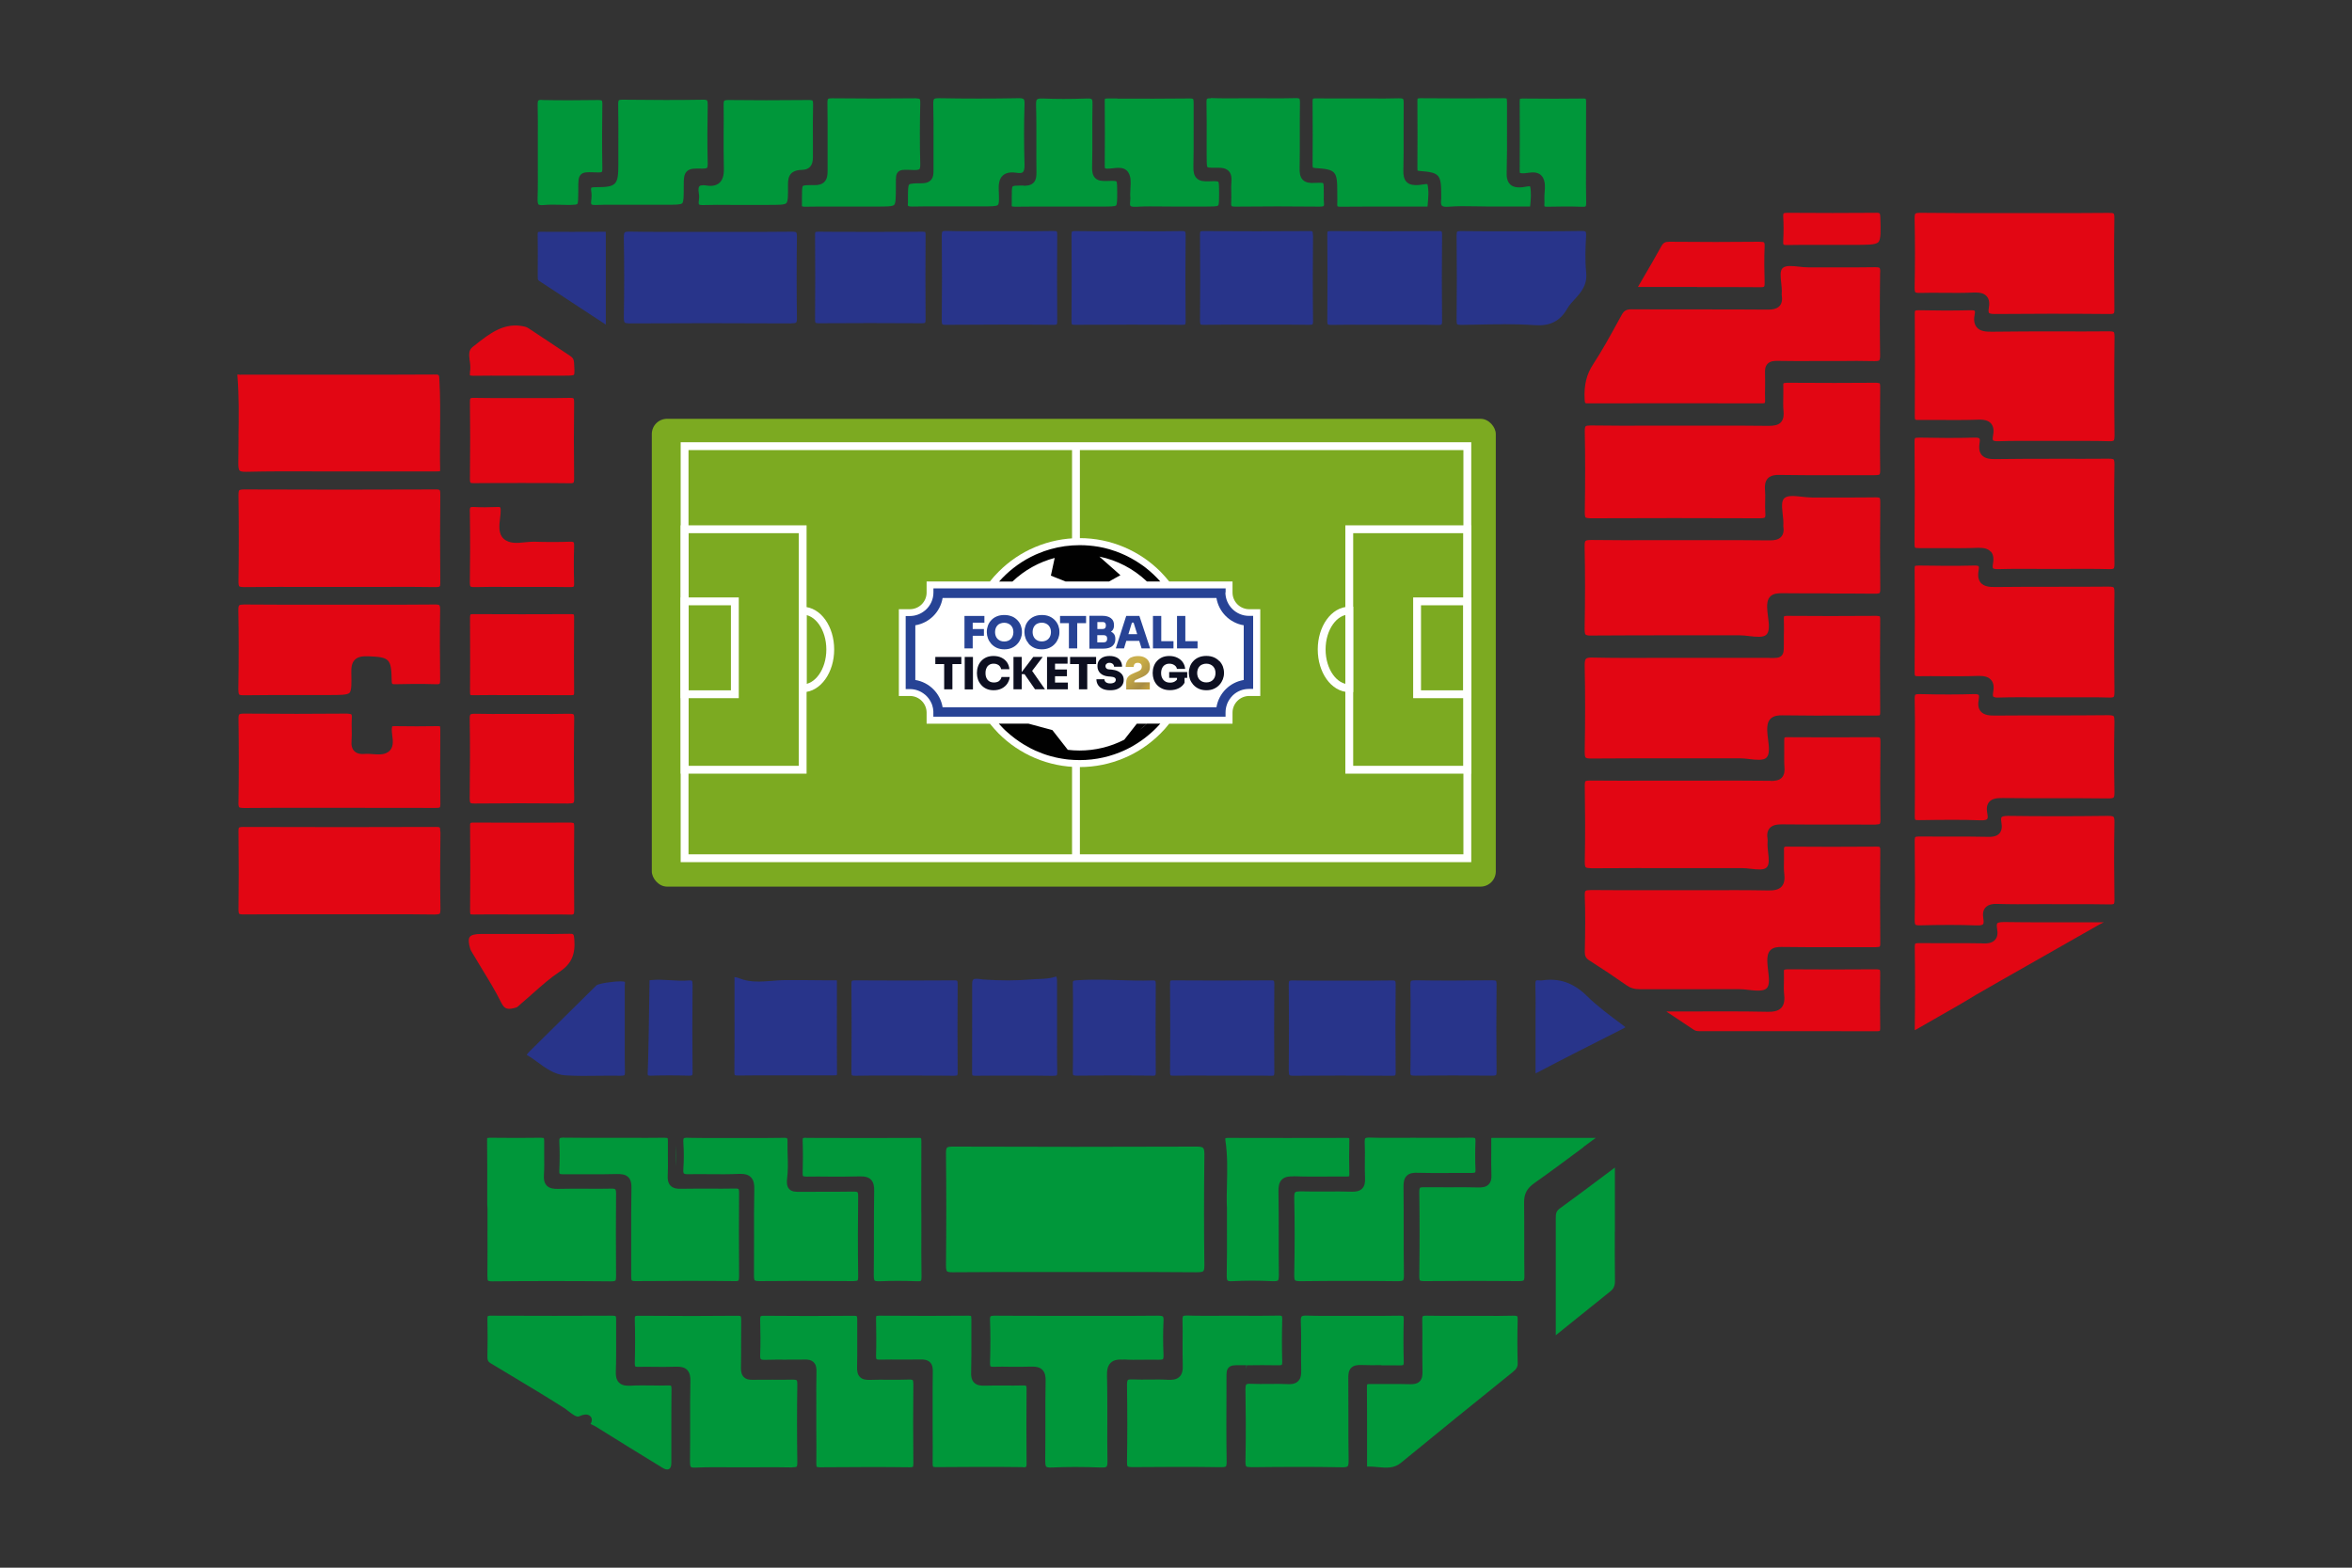 <?xml version="1.0" encoding="UTF-8"?><svg id="Laag_1" xmlns="http://www.w3.org/2000/svg" xmlns:xlink="http://www.w3.org/1999/xlink" viewBox="0 0 300 200"><rect x="0" y="0" width="300" height="200" fill="#333333" stroke="none"/><defs><style>.cls-1,.cls-2{fill:none;}.cls-3{fill:#010101;}.cls-2{stroke:#fff;stroke-miterlimit:10;}.cls-4{fill:#7caa21;}.cls-5{fill:#0d0f20;}.cls-6{clip-path:url(#clippath-1);}.cls-7{clip-path:url(#clippath-3);}.cls-8{clip-path:url(#clippath-2);}.cls-9{fill:#274395;}.cls-10{fill:#e20613;}.cls-11{fill:#fff;}.cls-12{fill:#28348a;}.cls-13{fill:url(#Naamloos_verloop_3);}.cls-14{clip-path:url(#clippath);}.cls-15{fill:#00973a;}</style><clipPath id="clippath"><rect class="cls-1" x="109.73" y="55.29" width="55.93" height="55.93"/></clipPath><clipPath id="clippath-1"><rect class="cls-1" x="109.73" y="55.29" width="55.93" height="55.93"/></clipPath><clipPath id="clippath-2"><path class="cls-1" d="M144.28,83.86c-.23.12-.4.29-.52.5-.12.21-.18.45-.18.73h1.02c0-.16.04-.29.13-.39.09-.1.22-.14.39-.14s.3.05.39.14c.09.09.13.2.13.34,0,.14-.04.26-.11.36-.07.09-.19.18-.35.24l-.63.27c-.22.09-.39.19-.52.29-.13.11-.23.23-.29.37-.06.14-.09.3-.09.48v.91h3.01v-.91h-1.98v-.05c0-.08.02-.14.07-.18.04-.05.11-.09.2-.12l.63-.27c.39-.17.66-.35.84-.56.17-.21.26-.47.26-.79v-.07c0-.25-.06-.47-.18-.67-.12-.2-.29-.35-.52-.47-.23-.12-.51-.17-.84-.17s-.62.06-.85.18"/></clipPath><linearGradient id="Naamloos_verloop_3" x1="431.84" y1="-1166.14" x2="431.94" y2="-1166.14" gradientTransform="translate(108884.19 -40185.56) rotate(90) scale(93.25 -93.25)" gradientUnits="userSpaceOnUse"><stop offset="0" stop-color="#c6ac57"/><stop offset=".2" stop-color="#cbaf46"/><stop offset=".45" stop-color="#a78c44"/><stop offset=".67" stop-color="#e7bc31"/><stop offset="1" stop-color="#ac8728"/></linearGradient><clipPath id="clippath-3"><rect class="cls-1" x="109.73" y="55.29" width="55.93" height="55.93"/></clipPath></defs><rect class="cls-4" x="83.14" y="53.43" width="107.65" height="59.68" rx="1.94" ry="1.94"/><rect class="cls-2" x="87.32" y="56.92" width="99.84" height="52.57"/><rect class="cls-2" x="180.75" y="76.72" width="6.41" height="11.85"/><rect class="cls-2" x="87.32" y="76.72" width="6.41" height="11.85"/><path class="cls-2" d="M105.9,82.86c0,2.73-1.58,4.95-3.52,4.95v-9.9c1.95,0,3.52,2.22,3.52,4.95Z"/><ellipse class="cls-2" cx="137.31" cy="83.27" rx="5.08" ry="4.95"/><rect class="cls-2" x="172.1" y="67.52" width="15.06" height="30.68"/><rect class="cls-2" x="87.32" y="67.52" width="15.06" height="30.68"/><path class="cls-2" d="M172.1,77.9v9.9c-1.95,0-3.52-2.22-3.52-4.95s1.58-4.95,3.52-4.95Z"/><line class="cls-2" x1="137.24" y1="56.92" x2="137.24" y2="109.49"/><g class="cls-14"><g class="cls-6"><path class="cls-11" d="M159.87,77.72h-.53c-1.18,0-2.13-.96-2.13-2.13v-1.41h-8.08c-.35-.43-.72-.85-1.11-1.25-1.34-1.34-2.9-2.39-4.64-3.13-1.8-.76-3.71-1.15-5.68-1.15s-3.88.39-5.68,1.15c-1.74.73-3.3,1.79-4.64,3.13-.4.4-.77.81-1.11,1.25h-8.08v1.41c0,1.18-.96,2.13-2.13,2.13h-1.41v11.07h1.41c1.18,0,2.13.96,2.13,2.13v1.41h8.08c.35.43.72.85,1.11,1.25,1.34,1.34,2.9,2.39,4.64,3.13,1.8.76,3.71,1.15,5.68,1.15s3.88-.39,5.68-1.15c1.74-.73,3.3-1.79,4.64-3.13.4-.4.77-.81,1.11-1.25h8.08v-1.41c0-1.18.96-2.13,2.13-2.13h1.41v-11.07h-.87Z"/><path class="cls-3" d="M145.44,93.06l.84-.73h-1.28c-.47.6-1.1,1.41-1.6,2.04-1.75.9-3.69,1.38-5.72,1.38-.5,0-.99-.03-1.48-.09l-1.97-2.52-3.05-.82h-3.78s.07.08.11.12c.08.09.16.18.25.27.08.08.15.16.23.24.16.16.31.31.48.45s.33.29.5.43c.34.28.69.54,1.06.79.18.12.37.24.56.36.28.17.57.33.87.49.2.1.4.2.6.29.61.27,1.24.51,1.89.69.22.06.44.12.66.17.11.03.22.05.33.07.33.07.67.12,1.02.17.11.01.23.03.34.04.23.02.46.04.7.05.23.01.47.02.71.02,2.07,0,4.03-.46,5.79-1.28.1-.05.21-.1.31-.15.39-.19.76-.4,1.12-.63.11-.07.23-.14.34-.22.13-.08.26-.17.38-.26.27-.19.53-.39.78-.6.17-.14.34-.28.5-.43.08-.08.17-.15.25-.23.25-.23.48-.48.71-.73.04-.04.07-.08.11-.12h-1.7c-.27.26-.55.5-.84.73"/><path class="cls-3" d="M134.53,71.17l-.49,2.27,1.86.74h5.57l1.44-.8-2.68-2.37c2.26.46,4.35,1.55,6.06,3.17h1.7c-.55-.63-1.16-1.2-1.82-1.72-.17-.14-.35-.27-.53-.39-.58-.41-1.2-.78-1.84-1.1-.1-.05-.21-.1-.31-.15-.19-.09-.38-.17-.57-.25-.44-.18-.9-.34-1.36-.48-.06-.02-.12-.04-.18-.05-.38-.11-.78-.2-1.17-.27-.04,0-.08-.01-.12-.02-.77-.13-1.56-.2-2.37-.2-1.3,0-2.56.18-3.75.52-.54.15-1.07.34-1.58.56-.1.04-.2.09-.31.13-.2.09-.4.19-.6.29-.79.4-1.53.88-2.22,1.42-.66.52-1.27,1.09-1.82,1.72h1.7c1.55-1.47,3.4-2.49,5.42-3.02"/><path class="cls-9" d="M156.33,75.59v-.53h-37.27v.53c0,.88-.38,1.67-.99,2.22-.04.03-.07.06-.11.09-.52.43-1.19.69-1.91.69h-.53v9.32h0s.53,0,.53,0c.73,0,1.39.26,1.91.69.04.03.07.06.11.09.25.23.46.49.62.79.05.09.09.17.13.26.03.08.06.16.09.24.08.25.13.51.14.77,0,.05,0,.1,0,.15v.53h37.27v-.53c0-.36.06-.71.18-1.03.02-.05.03-.09.05-.14.15-.36.37-.68.64-.96.03-.03.07-.07.1-.1.53-.49,1.24-.78,2.02-.78h.53v-9.32h-.53c-1.66,0-3.01-1.35-3.01-3.01M155.16,90.23h-34.93c-.29-1.78-1.7-3.19-3.48-3.48v-6.98c1.78-.29,3.19-1.7,3.48-3.48h34.93c.29,1.78,1.7,3.19,3.48,3.48v6.98c-1.78.29-3.19,1.7-3.48,3.48"/><polygon class="cls-9" points="124.07 82.72 124.07 81.11 125.5 81.11 125.5 80.25 124.07 80.25 124.07 79.44 125.56 79.44 125.56 78.58 124.07 78.58 123.96 78.58 123.02 78.58 123.02 82.72 124.07 82.72"/><path class="cls-9" d="M129.06,78.64c-.28-.12-.6-.18-.96-.18s-.69.06-.97.18c-.28.12-.51.28-.7.49-.19.2-.33.43-.42.68-.09.25-.14.51-.14.77v.12c0,.23.05.48.14.73.09.25.23.48.41.69.19.21.42.39.7.52.28.13.61.2.99.2s.7-.07.98-.2c.28-.13.51-.3.7-.52.19-.21.32-.44.42-.69.09-.25.14-.49.14-.73v-.12c0-.26-.05-.52-.14-.77-.1-.25-.24-.48-.43-.68-.19-.2-.42-.37-.7-.49M129.18,81.12c-.05.15-.13.27-.23.38-.1.11-.22.19-.37.25-.14.06-.31.09-.49.09s-.34-.03-.49-.09c-.14-.06-.27-.15-.37-.25-.1-.11-.18-.24-.23-.38-.05-.15-.08-.3-.08-.47,0-.18.03-.35.08-.49.05-.15.13-.27.23-.38.1-.11.22-.19.37-.24.14-.06.31-.09.49-.09s.34.03.48.09c.14.06.27.14.37.24.1.11.18.23.24.38.05.15.08.31.08.49,0,.17-.03.33-.08.47"/><path class="cls-9" d="M131.2,82.12c.19.21.42.39.7.52.28.13.61.2.99.2s.7-.07.98-.2c.28-.13.51-.3.7-.52.19-.21.32-.44.42-.69.09-.25.14-.49.14-.73v-.12c0-.26-.05-.52-.14-.77-.1-.25-.24-.48-.43-.68-.19-.2-.42-.37-.7-.49-.28-.12-.6-.18-.96-.18s-.69.06-.97.18c-.28.12-.51.28-.7.49-.19.2-.33.43-.42.68-.09.25-.14.51-.14.77v.12c0,.23.05.48.14.73.09.25.23.48.41.69M131.79,80.15c.05-.15.13-.27.23-.38.1-.11.22-.19.37-.24.14-.06.31-.09.49-.09s.34.03.48.09c.14.06.27.14.37.24.1.11.18.23.24.38.05.15.08.31.08.49,0,.17-.03.33-.08.47-.05.15-.13.27-.23.38-.1.11-.22.19-.37.25-.14.06-.31.09-.49.09s-.34-.03-.49-.09c-.14-.06-.27-.15-.37-.25-.1-.11-.18-.24-.23-.38-.05-.15-.08-.3-.08-.47,0-.18.03-.35.08-.49"/><polygon class="cls-9" points="136.34 82.72 137.4 82.72 137.4 79.5 138.53 79.5 138.53 78.58 135.21 78.58 135.21 79.5 136.34 79.5 136.34 82.72"/><path class="cls-9" d="M138.95,82.75h1.78c.33,0,.61-.05.83-.14.23-.09.4-.23.52-.41.12-.18.18-.39.18-.64v-.08c0-.26-.07-.48-.2-.63-.09-.11-.21-.2-.35-.26.06-.05.12-.1.18-.16.13-.16.2-.37.2-.63v-.08c0-.37-.13-.66-.4-.86-.26-.2-.64-.3-1.12-.3h-1.62v4.2ZM141.11,81.83c-.08.08-.19.12-.35.12h-.8v-.92h.8c.15,0,.27.04.35.12.08.08.11.19.11.34s-.04.27-.11.35M140.62,79.35c.15,0,.27.04.34.12.07.08.1.19.1.33s-.04.25-.1.33c-.07.08-.18.12-.34.12h-.65v-.89h.65Z"/><path class="cls-9" d="M143.65,78.58l-1.33,4.14h1.05l.29-.96h1.65l.3.96h1.09l-1.37-4.14h-1.69ZM143.93,80.9l.45-1.47h.21l.46,1.47h-1.12Z"/><polygon class="cls-9" points="148.12 82.72 149.68 82.72 149.68 81.8 148.12 81.8 148.12 78.58 147.06 78.58 147.06 82.72 148 82.72 148.12 82.72"/><polygon class="cls-9" points="152.75 81.8 151.19 81.8 151.19 78.58 150.13 78.58 150.13 82.72 151.07 82.72 151.19 82.72 152.75 82.72 152.75 81.8"/><polygon class="cls-5" points="119.3 84.72 120.43 84.72 120.43 87.94 121.48 87.94 121.48 84.72 122.62 84.72 122.62 83.81 119.3 83.81 119.3 84.72"/><rect class="cls-5" x="123.05" y="83.81" width="1.05" height="4.14"/><path class="cls-5" d="M127.44,86.88c-.18.13-.41.19-.67.19-.17,0-.32-.03-.45-.08-.13-.05-.24-.13-.34-.24-.09-.11-.16-.23-.21-.38-.05-.15-.07-.31-.07-.5s.02-.35.07-.5c.05-.15.12-.27.2-.38.09-.1.2-.18.33-.24.13-.06.28-.08.44-.08.17,0,.33.03.46.09.14.06.25.14.33.25.09.11.14.23.17.37h1.05c-.03-.34-.13-.63-.31-.89-.18-.25-.41-.45-.71-.59-.29-.14-.63-.21-1.01-.21-.35,0-.66.06-.93.18-.26.12-.48.28-.66.49-.18.2-.31.43-.39.68-.09.25-.13.51-.13.77v.12c0,.23.04.48.12.72.08.25.21.48.39.69.17.21.39.39.66.52.27.13.59.2.96.2.4,0,.75-.08,1.04-.23.29-.15.53-.36.7-.61.17-.26.28-.54.31-.85h-1.05c-.04.22-.15.39-.33.52"/><polygon class="cls-5" points="133 83.81 131.79 83.81 130.32 85.74 130.32 83.81 129.27 83.81 129.27 87.94 130.32 87.94 130.32 86.01 130.68 86.01 132.02 87.94 133.29 87.94 131.65 85.59 133 83.81"/><polygon class="cls-5" points="134.57 86.27 136.09 86.27 136.09 85.41 134.57 85.41 134.57 84.67 136.17 84.67 136.17 83.81 134.57 83.81 134.46 83.81 133.55 83.81 133.55 87.94 134.46 87.94 134.57 87.94 136.21 87.94 136.21 87.08 134.57 87.08 134.57 86.27"/><polygon class="cls-5" points="138.68 87.94 138.68 84.72 139.81 84.72 139.81 83.81 136.49 83.81 136.49 84.72 137.62 84.72 137.62 87.94 138.68 87.94"/><path class="cls-5" d="M141.23,84.61c.08-.04.17-.05.29-.05.12,0,.22.02.31.07.08.04.15.1.2.18.05.08.07.16.07.25h1.02c0-.27-.06-.51-.19-.72-.12-.21-.3-.37-.54-.48-.24-.11-.52-.17-.86-.17-.31,0-.59.05-.82.15-.23.1-.41.25-.54.44-.13.19-.19.42-.19.7,0,.38.13.69.38.92.25.23.59.36,1.02.4l.27.02c.24.02.41.06.52.13.1.07.15.16.15.28,0,.09-.03.18-.08.24-.05.07-.13.12-.24.16-.1.04-.23.06-.38.06-.17,0-.31-.02-.42-.07-.11-.05-.19-.11-.25-.19-.05-.08-.08-.17-.08-.27h-1.02c0,.27.07.51.2.72.13.21.33.37.59.5.26.12.59.18.97.18.36,0,.67-.05.92-.16.25-.11.45-.26.59-.46.14-.2.21-.43.21-.7s-.07-.49-.2-.68c-.14-.18-.32-.33-.56-.44-.24-.11-.51-.17-.82-.2l-.27-.02c-.18-.01-.3-.06-.37-.14-.07-.08-.11-.17-.11-.27,0-.08.02-.15.06-.22.04-.06.1-.11.18-.15"/></g><g class="cls-8"><rect class="cls-13" x="142.53" y="83.22" width="5.19" height="5.19" transform="translate(-18.17 127.75) rotate(-45)"/></g><g class="cls-7"><path class="cls-5" d="M151.09,87.13v-.65h.34v-.74h-2.3v.74h1v.21c-.07.1-.16.18-.28.25-.17.1-.37.15-.61.15-.19,0-.35-.03-.49-.09-.14-.06-.26-.15-.36-.26-.09-.11-.17-.24-.22-.39-.05-.15-.07-.31-.07-.48s.02-.33.07-.48c.05-.15.11-.27.2-.38.09-.11.2-.19.33-.25.13-.06.28-.09.45-.09s.34.03.47.09c.14.06.25.14.34.24.09.1.14.21.16.34h1.05c-.03-.32-.13-.61-.31-.86-.18-.25-.41-.44-.71-.58-.29-.14-.63-.21-1.01-.21-.35,0-.66.06-.93.18-.26.12-.48.29-.66.49-.18.2-.31.43-.39.68-.09.25-.13.51-.13.76v.12c0,.24.04.48.12.73.08.25.21.48.39.69.18.21.41.38.69.51.28.13.61.2,1,.2.42,0,.79-.08,1.11-.24.32-.16.57-.39.74-.69"/><path class="cls-5" d="M155.53,84.35c-.19-.2-.42-.37-.7-.49-.28-.12-.6-.18-.96-.18s-.69.06-.97.18c-.28.12-.51.28-.7.49-.19.2-.33.43-.42.68-.09.25-.14.51-.14.77v.12c0,.23.05.48.14.73.09.25.23.48.41.69.19.21.42.39.7.52.28.13.61.2.99.2s.7-.07.98-.2c.28-.13.51-.3.7-.52.19-.21.32-.44.42-.69.09-.25.14-.49.14-.73v-.12c0-.26-.05-.52-.14-.77-.1-.25-.24-.48-.43-.68M154.96,86.34c-.05.15-.13.27-.23.38-.1.11-.22.19-.37.25-.14.06-.31.09-.49.09s-.34-.03-.49-.09c-.14-.06-.27-.15-.37-.25-.1-.11-.18-.24-.23-.38-.05-.15-.08-.3-.08-.47,0-.18.03-.35.08-.49.05-.15.13-.27.23-.38.1-.11.22-.19.37-.24.14-.06.31-.09.49-.09s.34.03.48.09c.14.06.27.14.37.24.1.11.18.23.24.38.05.15.08.31.08.49,0,.17-.03.33-.08.47"/></g></g><path class="cls-10" d="M225.74,83.93c-.21,0-.45,0-.72,0-2.49.01-4.97,0-7.46,0h-3.2c-1.05,0-2.11,0-3.16,0-2.64.01-5.36.02-8.05-.04-.45-.02-.75.04-.86.16-.12.12-.17.41-.16.93.07,3.45.07,7.03,0,10.94,0,.49.06.66.12.72.06.06.21.14.72.13,3.82-.03,7.64-.03,11.46-.03,2.47,0,4.95,0,7.42,0h.02c.41,0,.84.05,1.27.1.87.1,1.76.2,2.16-.17.46-.44.34-1.4.22-2.33-.05-.4-.1-.8-.11-1.16-.01-.48.02-1.08.42-1.48.4-.4,1-.45,1.54-.44,2.71.04,5.46.04,8.12.03,1.2,0,2.4,0,3.6,0h.14c.18,0,.48,0,.53-.05,0,0,.06-.07.06-.37-.04-4.18-.03-8.35,0-11.87,0-.31-.06-.37-.06-.37,0,0-.1-.04-.38-.06-4.1.03-7.85.03-11.47,0-.25,0-.34.05-.34.05,0,0-.06.06-.04.41.03.75.02,1.5,0,2.24v.21c0,.29,0,.54,0,.75,0,.72,0,1.12-.29,1.42-.31.31-.73.3-1.51.29Z"/><path class="cls-10" d="M233.44,75.72c1.92,0,3.83,0,5.75.02.41,0,.52-.06.55-.09.03-.03.1-.14.09-.55-.04-3.3-.04-6.92,0-11.07,0-.39-.06-.48-.08-.5-.01-.01-.08-.08-.48-.08-1.45.02-2.9.02-4.35.02-1.25,0-2.5,0-3.75,0-.43,0-.9-.05-1.35-.1-.89-.1-1.81-.2-2.23.19-.39.36-.3,1.16-.21,2.01.06.51.12,1.04.08,1.53.1.6.02,1.05-.25,1.36-.37.44-.98.48-1.55.48-2.75-.04-5.49-.03-8.24-.03h-6.17c-2.7.01-5.5.02-8.25-.02-.42,0-.67.03-.76.12-.05.05-.13.21-.12.69.07,3.29.07,6.73,0,10.53,0,.49.06.66.12.72s.24.15.72.13c3.84-.03,7.69-.03,11.54-.03,2.45,0,4.9,0,7.35,0h.02c.41,0,.84.05,1.26.1.87.1,1.76.2,2.16-.17.47-.44.34-1.41.22-2.34-.05-.4-.1-.79-.11-1.15-.01-.41.01-1,.4-1.39.39-.4,1-.42,1.51-.42,2.04.02,4.08.02,6.12.02Z"/><path class="cls-10" d="M225.48,113.6c-2.65-.05-5.35-.04-7.96-.03-1.03,0-2.06,0-3.09,0h-3.09c-2.79,0-5.58.01-8.37-.02-.42,0-.65.03-.73.11-.04.04-.12.17-.1.61.08,2.26.06,4.5,0,7.17,0,.53.14.81.6,1.1,1.62,1.03,3.21,2.09,4.73,3.16.5.35.99.5,1.72.5,2.07-.01,4.15,0,6.21,0s4.22,0,6.33-.01h.03c.42,0,.87.05,1.3.1.9.1,1.82.2,2.26-.19.44-.4.32-1.34.21-2.25-.05-.42-.1-.84-.11-1.24,0-.49.04-1.04.41-1.4.37-.37.93-.4,1.38-.4,2.38.04,4.77.03,7.15.03,1.61,0,3.23,0,4.84,0,.38-.02.52-.04.56-.08,0,0,.08-.09.07-.43-.04-4-.03-8.06,0-11.87,0-.33-.06-.39-.06-.39,0,0-.06-.06-.34-.06h-.02c-4.05.03-7.8.03-11.47,0-.26-.02-.35.06-.35.06,0,0-.06.06-.04.39.01.42,0,.84,0,1.26-.02.63-.03,1.22.04,1.8.05.46.07,1.12-.34,1.58-.42.46-1.09.51-1.75.5Z"/><path class="cls-10" d="M217.37,54.3h-6.15c-2.76.02-5.52.02-8.27-.02-.02,0-.05,0-.07,0-.35,0-.56.04-.63.11-.04.04-.12.17-.11.63.06,3.1.06,6.5,0,10.4,0,.43.07.55.1.59.04.04.18.09.62.11,7.02-.03,14.28-.03,21.58,0,.51-.01.63-.07.67-.11.02-.03.1-.14.06-.53-.04-.51-.03-1.03-.02-1.53.01-.5.02-.97-.02-1.44-.04-.47-.03-1.06.35-1.47.39-.41.99-.47,1.48-.45,2.41.04,4.86.04,7.23.03,1.63,0,3.27,0,4.9,0,.13,0,.54,0,.64-.09.02-.02.09-.12.09-.48-.05-3.57-.03-7.08,0-10.66,0-.38-.05-.47-.07-.49,0,0-.1-.04-.39-.07-3.41.03-7.06.03-11.47,0-.3.03-.39.06-.39.06,0,0-.06.06-.04.35.02.46,0,.92,0,1.38-.01.63-.03,1.23.03,1.83.04.41.05,1-.33,1.42-.38.41-.96.45-1.55.46-2.74-.04-5.53-.03-8.23-.03Z"/><path class="cls-10" d="M239.83,34.74c0-.42-.06-.53-.09-.56-.02-.02-.11-.09-.54-.09-1.56.03-3.12.02-4.68.02-1.27,0-2.55,0-3.82,0-.45,0-.84-.04-1.25-.09-.82-.09-1.67-.19-2.07.18-.36.33-.27,1.07-.19,1.84.05.48.11.98.07,1.45,0,.04,0,.12,0,.14.1.61.02,1.06-.25,1.38-.38.44-1.03.49-1.51.49-5.8-.05-11.59,0-17.39-.04h-.02c-.64,0-.95.18-1.24.71l-.49.89c-.99,1.81-2.02,3.68-3.17,5.44-.83,1.27-1.16,2.63-1.07,4.42.03.54.05.55.49.54,7.37-.02,14.74-.02,22.11,0h0c.32,0,.38-.06.38-.06,0,0,.05-.06.04-.35-.02-.57-.01-1.13,0-1.7,0-.6.01-1.2-.01-1.8-.01-.33,0-.8.33-1.14.33-.34.82-.37,1.19-.37,1.48.03,2.97.02,4.45.02h3.49c1.46-.02,2.98-.03,4.47.01.43.01.59-.05.64-.1.03-.03.11-.16.11-.58-.05-3.35-.05-6.83,0-10.66Z"/><path class="cls-10" d="M225.84,99.61c-2.8-.03-5.59-.03-8.39-.02h-6.2c-2.82.01-5.65.02-8.47-.01-.41,0-.52.06-.55.09-.03.03-.09.14-.09.55.04,2.9.07,6.33,0,9.72-.01.49.07.65.12.7.09.09.35.11.75.13,3.74-.03,7.48-.02,11.21-.02,2.65,0,5.29,0,7.94,0h.02c.38,0,.77.05,1.16.09.8.09,1.62.19,1.99-.17.37-.36.29-1.09.2-1.86-.05-.48-.11-.97-.07-1.45,0-.09.02-.2,0-.27-.11-.62-.03-1.09.25-1.42.38-.45,1.02-.5,1.61-.5,2.12.03,4.25.02,6.37.02,1.83,0,3.66,0,5.5.01.4-.02.54-.06.57-.09.02-.02.09-.12.09-.52-.05-3.29-.03-6.6,0-9.98h0c0-.37-.05-.47-.07-.49,0,0-.08-.07-.37-.07h-.02c-4.11.03-8.11.02-11.47,0h0c-.24,0-.3.05-.3.05,0,0-.04.06-.04.32.01.49,0,.98,0,1.47,0,.66-.02,1.35.03,2.01.03.38.02.93-.34,1.31s-.91.41-1.38.42Z"/><path class="cls-10" d="M239.82,124.12c0-.33-.05-.39-.06-.4,0,0-.05-.03-.35-.06-3.82.03-7.68.03-11.45,0-.27.02-.38.06-.38.06,0,0-.06.07-.04.36.02.4,0,.81,0,1.22-.01.55-.03,1.06.03,1.57.06.54.07,1.22-.35,1.69-.44.48-1.15.53-1.74.52-3.4-.07-6.86-.05-10.21-.04-.91,0-1.82,0-2.73,0l.19.13c1.11.74,2.22,1.47,3.32,2.21.18.12.39.17.74.17h4.11c2.31,0,4.62,0,6.92,0,3.86,0,7.73,0,11.59.01.32,0,.36-.06.36-.06,0,0,.06-.06.05-.39-.03-2.28-.03-4.64,0-7.01Z"/><path class="cls-10" d="M216.47,36.62c2.71,0,5.39,0,8.08.02h.02c.36,0,.44-.07.44-.08.02-.02.08-.11.07-.52-.04-1.36-.07-2.97,0-4.62.02-.38-.06-.47-.07-.49-.04-.04-.18-.08-.61-.09-3.62.04-7.38.04-11.47,0h-.02c-.53,0-.77.14-1.02.6-.76,1.39-1.56,2.75-2.39,4.17l-.58,1h3.39c1.39,0,2.78,0,4.16,0Z"/><path class="cls-10" d="M239.25,27.15c-3.58.03-7.34.03-11.19,0h-.04c-.41,0-.5.06-.52.08,0,0-.07.09-.05.42.06.96.06,1.99,0,3.15-.02.33.05.4.05.4,0,0,.07.08.45.06,1.32-.03,2.63-.02,3.95-.02h4.55c1.74,0,2.79,0,3.13-.34.34-.35.31-1.38.26-3.11-.02-.64-.07-.65-.59-.65Z"/><path class="cls-10" d="M253.97,86.75c.41.47.34,1.12.26,1.56-.08.42,0,.54.02.56.03.03.18.15.72.12,1.64-.05,3.3-.04,4.91-.03,1.34,0,2.68,0,4.02,0,1.68,0,3.41-.02,5.11.03.44.02.56-.06.59-.09.03-.03.1-.15.1-.61-.05-4.52-.05-8.67,0-12.68,0-.47-.06-.62-.11-.66-.04-.04-.16-.11-.67-.11-2.21.02-4.42.02-6.63.02-2.6,0-5.2,0-7.79.03-.72.01-1.44-.05-1.86-.55-.41-.49-.34-1.16-.26-1.63.07-.36,0-.45,0-.46,0-.01-.09-.12-.58-.1-2.31.06-4.64.04-7.03,0-.41,0-.49.04-.5.05,0,0-.06.07-.06.37.04,4.23.04,8.56,0,13.21,0,.36.06.42.06.43,0,0,.06.06.43.06,1.04-.02,2.08-.01,3.12,0,1.45,0,2.95.02,4.42-.04.08,0,.15,0,.23,0,.53,0,1.12.08,1.48.5Z"/><path class="cls-10" d="M254.21,55.6c-.06.34-.04.52.01.57.03.03.16.14.71.12,1.67-.06,3.36-.04,5-.04,1.35,0,2.69,0,4.04,0,.66,0,1.34,0,2.02,0,.99,0,2,0,2.99.04.46.02.59-.06.62-.09.05-.05.11-.21.11-.7-.05-4.02-.05-8.24,0-12.53,0-.45-.07-.57-.1-.6s-.14-.1-.6-.1c-2.18.02-4.35.02-6.53.01-2.76,0-5.62,0-8.42.04-.76.01-1.5-.05-1.93-.57-.42-.5-.35-1.2-.25-1.68.05-.27.02-.38,0-.41,0,0-.1-.1-.51-.08h0c-2.32.06-4.65.04-6.62,0-.37,0-.45.05-.46.06,0,0-.07.07-.06.4.03,4.21.03,8.61,0,13.07,0,.34.06.41.06.41,0,0,.08.08.44.06,1.01-.01,2.02,0,3.03,0,1.48,0,3.01.02,4.5-.04.58-.02,1.29.01,1.7.49.4.47.34,1.11.25,1.56Z"/><path class="cls-10" d="M253.94,70.37c.41.47.34,1.13.26,1.58-.06.32-.03.49.01.54.03.04.17.14.75.12,1.64-.05,3.3-.04,4.91-.03,1.34,0,2.68,0,4.02,0,1.68,0,3.41-.02,5.12.03.44.02.56-.06.59-.09.03-.03.11-.15.1-.61-.06-4.92-.05-8.95,0-12.68,0-.45-.07-.58-.11-.61-.11-.11-.57-.1-.72-.1-2.04.02-4.08.01-6.13.01-2.72,0-5.53,0-8.29.04-.55,0-1.27-.04-1.68-.52-.4-.46-.34-1.11-.27-1.56.07-.4,0-.52-.03-.55-.03-.03-.15-.13-.62-.11-2.37.07-4.77.04-7.03,0-.41,0-.52.04-.55.07,0,0-.08.08-.07.44.04,4.34.04,8.74,0,13.08,0,.36.07.43.07.44.03.03.14.06.56.07.97-.01,1.93,0,2.9,0,1.48,0,3.01.02,4.5-.04.08,0,.16,0,.24,0,.52,0,1.09.08,1.45.5Z"/><path class="cls-10" d="M255.41,101.81c2.16.03,4.32.02,6.48.02,2.33,0,4.67,0,7,.03.53,0,.65-.07.7-.12.08-.08.12-.33.11-.73-.06-2.98-.06-5.98,0-8.92,0-.4-.03-.65-.11-.73-.05-.05-.22-.12-.7-.12-2.5.03-5,.03-7.5.03-2.31,0-4.62,0-6.93.02-.65,0-1.39-.03-1.82-.54-.3-.35-.38-.86-.25-1.55.06-.32.03-.49-.01-.54-.02-.02-.13-.13-.62-.11-2.02.06-4.22.07-6.9,0-.44,0-.54.06-.56.08-.01.02-.09.11-.08.52.04,1.77.04,3.58.03,5.32v2.11s0,2.09,0,2.09c0,1.82,0,3.65-.02,5.47,0,.36.06.43.06.43,0,0,.07.07.42.06h.1c1.38-.02,2.78-.04,4.18-.04,1.19,0,2.38.01,3.56.06.65.03.85-.09.91-.15.09-.1.1-.37.02-.73-.12-.64-.05-1.11.23-1.45.4-.48,1.09-.51,1.69-.51Z"/><path class="cls-10" d="M252.03,37.32c.49,0,1.03.08,1.38.48.4.45.34,1.08.26,1.52-.07.42,0,.56.03.6.04.05.21.14.7.14,4.66-.04,9.46-.05,14.69,0,.4.01.5-.07.52-.09.03-.03.09-.14.08-.57-.05-4.53-.05-8.21,0-11.59,0-.42-.07-.53-.09-.56-.07-.07-.29-.09-.65-.09-2.94.03-5.88.03-8.83.02h-3.17s-3.25,0-3.25,0c-2.87,0-5.83.01-8.74-.03-.46,0-.6.06-.65.11-.05.05-.11.21-.1.68.06,2.88.06,5.83,0,8.77h0c0,.43.07.55.09.57.04.04.17.1.63.09,1.02-.03,2.05-.02,3.07-.01,1.25.01,2.53.02,3.79-.04.07,0,.15,0,.23,0Z"/><path class="cls-10" d="M269.09,115.38c.41.01.51-.06.53-.08.02-.02.09-.12.08-.56-.04-2.94-.07-6.42,0-9.85.01-.47-.07-.63-.12-.68-.13-.13-.6-.12-.76-.12-4.91.06-8.94.05-12.67,0-.61,0-.78.1-.84.16-.05.06-.11.22-.03.68.11.61.03,1.05-.23,1.37-.37.43-.98.48-1.52.46-1.58-.04-3.16-.03-4.74-.03-1.34,0-2.68,0-4.01-.01-.37,0-.47.06-.48.07s-.08.1-.08.49c.05,4.05.05,7.17,0,10.11,0,.44.07.55.1.57.04.04.18.11.63.09,1.17-.03,2.45-.05,3.79-.05,1.1,0,2.24.02,3.38.06.6.03.77-.1.82-.15.08-.1.1-.35.04-.69-.11-.63-.03-1.1.25-1.42.39-.45,1.02-.5,1.6-.48,1.65.05,3.33.04,4.96.03.71,0,1.41-.02,2.12,0,.67,0,1.35,0,2.02,0,1.7,0,3.45-.01,5.17.03Z"/><path class="cls-10" d="M252.89,120.35c-1.46-.03-2.92-.03-4.38-.02-1.24,0-2.47,0-3.71-.01h-.05c-.35,0-.44.05-.45.07,0,0-.08.09-.07.47.05,3.55.05,7,0,10.26,0,.14,0,.24,0,.31.07-.03.16-.08.28-.15.89-.52,1.78-1.02,2.67-1.53,1.6-.91,3.26-1.85,4.85-2.83.57-.34,2.44-1.41,3.1-1.78l4.52-2.57c2.71-1.54,5.42-3.08,8.12-4.62.13-.07.26-.14.4-.2.07-.03.13-.06.19-.09h-2.57c-3.5.01-6.82.02-10.2-.03-.58,0-.78.1-.83.16-.04.04-.11.2-.03.68.12.62.04,1.08-.24,1.41-.38.45-.99.5-1.62.48Z"/><path class="cls-12" d="M100.89,41.25h.02c.35,0,.57-.04.64-.11.03-.03.11-.16.1-.57-.05-3.34-.05-6.84,0-10.39,0-.4-.07-.5-.09-.53-.03-.03-.13-.09-.57-.09-2.54.03-5.08.03-7.62.02h-2.78s-2.82,0-2.82,0c-2.43,0-4.96.02-7.44-.03-.03,0-.05,0-.08,0-.4,0-.53.07-.57.11-.05.05-.12.21-.11.69.06,3.4.06,6.81,0,10.13,0,.44.06.6.11.66.06.06.2.11.68.12,6.15-.04,12.86-.04,20.51,0Z"/><path class="cls-12" d="M191.77,41.36c1.33,0,2.66.03,3.97.12,1.98.14,3.23-.49,4.17-2.11.28-.48.63-.86.97-1.22l.19-.21c1.01-1.09,1.37-2.01,1.25-3.18-.16-1.57-.1-3.16-.01-4.65.02-.42-.05-.53-.07-.55-.04-.04-.17-.11-.64-.09-1.77.04-3.57.03-5.31.03h-2.11s-2.19,0-2.19,0c-1.88,0-3.75.01-5.63-.02-.37,0-.48.06-.49.07-.01.01-.08.1-.08.48.04,3.68.04,7.31,0,10.79,0,.43.06.53.09.55.02.02.11.08.54.08l1.65-.03c1.22-.03,2.47-.05,3.72-.05Z"/><path class="cls-12" d="M104.01,29.61s-.05.07-.05.36c.03,3.73.03,7.35,0,10.78,0,.35.06.42.07.42s.08.07.42.07h.02c4.26-.03,8.66-.03,13.08,0,.37,0,.43-.06.44-.07,0,0,.07-.08.07-.43-.03-3.5-.03-7.13,0-10.78,0-.29-.05-.35-.05-.35,0,0-.07-.05-.39-.05-1.59.02-3.19.02-4.79.02h-1.82s-1.85,0-1.85,0c-1.59,0-3.17,0-4.76-.02-.31,0-.38.04-.38.05Z"/><path class="cls-12" d="M134.31,41.45h.03c.35,0,.43-.07.44-.07.02-.02.08-.11.07-.51-.03-3.69-.03-7.36,0-10.92,0-.35-.06-.42-.06-.42,0,0-.06-.06-.43-.06-1.65.03-3.31.03-4.97.02h-1.91c-.69-.01-1.31,0-1.97,0-1.57.01-3.18.02-4.78-.03-.39,0-.5.06-.52.08-.03.03-.09.14-.09.56.04,3.52.04,7.15,0,10.78,0,.38.06.46.08.48.02.02.11.1.5.08,2.39-.02,4.68-.03,6.9-.03s4.53,0,6.71.03Z"/><path class="cls-12" d="M183.94,29.98c0-.37-.06-.44-.06-.44s-.07-.08-.41-.06c-4.11.03-8.61.03-13.74,0-.28,0-.37.05-.38.05,0,0-.05.06-.05.37.03,3.27.04,7.14,0,11.05,0,.36.07.43.07.43.02.02.13.08.54.07,1.59-.03,3.17-.02,4.75-.02h1.85s1.95,0,1.95,0c.65,0,1.3,0,1.96,0,.99,0,1.98,0,2.97.03.38.02.47-.06.48-.07.01-.01.08-.1.07-.49-.04-3.37-.04-6.94,0-10.91Z"/><path class="cls-12" d="M150.73,41.44c.41,0,.44-.06.44-.06,0,0,.06-.07.06-.41-.04-3.73-.04-7.41,0-10.92,0-.4-.06-.49-.08-.5-.01-.01-.1-.1-.48-.07-1.61.03-3.23.03-4.85.02h-1.9s-1.91,0-1.91,0c-1.61,0-3.22.01-4.83-.02-.36,0-.43.06-.44.06,0,0-.07.08-.07.43.03,3.48.03,7.09,0,11.05,0,.3.05.36.05.36,0,0,.06.06.37.06h.01c2.39-.01,4.67-.02,6.87-.02,2.32,0,4.55,0,6.74.02Z"/><path class="cls-12" d="M167.46,30.01c0-.39-.05-.46-.06-.47,0,0-.09-.08-.39-.06-4.39.03-8.92.03-13.48,0h-.02c-.32,0-.39.06-.39.06,0,0-.07.08-.06.45.04,4.25.03,7.72,0,10.92,0,.37.07.45.07.46.02.02.12.09.51.07,1.58-.03,3.16-.02,4.74-.02h1.88s1.88,0,1.88,0c1.58,0,3.16-.01,4.74.02.44.01.52-.05.53-.07,0,0,.08-.09.07-.45-.05-3.92-.03-7.72,0-10.92Z"/><path class="cls-12" d="M68.62,29.61s-.04.07-.04.31c.02,1.4.02,2.81.01,4.21v1.19c0,.36.05.43.17.51,2.21,1.44,4.41,2.89,6.69,4.39l1.82,1.19v-2.19c0-3.24,0-6.36,0-9.49,0-.1-.01-.15-.02-.16,0,0-.06,0-.22,0h0c-2.7.01-5.4.02-8.1,0-.22,0-.31.04-.31.04Z"/><path class="cls-15" d="M154.42,12.54c-.38-.01-.45.06-.46.07-.01.01-.08.1-.07.51.03,1.61.03,3.22.02,4.83v1.92c0,.66,0,1.34.1,1.44.11.11.81.1,1.33.09.03,0,.06,0,.1,0,.43,0,.94.06,1.29.43.37.39.37.95.34,1.33-.04.43-.03.87-.02,1.33,0,.45.02.91-.01,1.36-.02.35.04.43.05.43.01.02.12.09.54.08,3.52-.04,7.11-.04,10.66,0,.44,0,.54-.07.55-.09.02-.03.06-.14.03-.41-.03-.3-.03-.6-.02-.9,0-.12,0-.25,0-.37,0-.52,0-1.12-.08-1.22-.12-.08-.8-.05-1.18-.03-.41.02-1.01,0-1.4-.38-.41-.4-.43-.99-.42-1.52.03-1.44.02-2.87.02-4.31,0-1.35,0-2.7.02-4.05,0-.39-.06-.47-.07-.49-.01-.01-.1-.08-.49-.07-1.28.04-2.59.03-3.85.02h-1.56c-.52,0-1.04,0-1.56,0-1.26.01-2.56.02-3.85-.03Z"/><path class="cls-15" d="M115.96,23.56c-.15.16-.15.85-.15,1.72v.15c0,.16.01.31,0,.46-.04.31.01.38.02.38,0,0,.1.09.56.08,1.25-.03,2.5-.03,3.75-.02h5.15c1.05,0,1.81,0,1.99-.18.19-.19.15-1.04.11-1.86-.03-.64,0-1.44.53-1.91.52-.46,1.27-.41,1.79-.33.26.04.6.06.76-.09.15-.13.22-.45.21-.93-.08-2.72-.08-5.24,0-7.7.02-.48-.06-.63-.11-.68-.09-.09-.35-.14-.76-.12-3.28.06-6.64.06-9.98,0-.03,0-.06,0-.08,0-.41,0-.56.06-.61.11-.03.04-.11.17-.1.63.04,1.66.04,3.34.03,4.97,0,1.17,0,2.34,0,3.51,0,.42-.02.91-.36,1.25-.33.34-.81.38-1.15.38-.72,0-1.46.01-1.61.17Z"/><path class="cls-15" d="M75.41,23.99s-.05.08,0,.38c.06.38.06.8,0,1.21-.05.38.02.47.03.48.02.02.12.11.58.09,1.25-.05,2.51-.03,3.74-.03.51,0,1.02,0,1.53,0h3.77c1.03,0,1.78,0,1.96-.19.19-.19.19-.95.19-2,0-1.12,0-1.68.4-2.07.39-.39,1.01-.37,1.94-.35.45.01.59-.06.63-.1.03-.03.1-.15.09-.57-.07-2.59-.04-5.2,0-7.42,0-.42-.04-.56-.09-.61-.02-.02-.12-.1-.5-.09-3.04.05-6.29.05-10.25,0h-.04c-.36,0-.45.06-.46.08-.01.01-.08.1-.08.48.03,1.84.03,3.69.02,5.53v2.15c0,2.67-.25,2.92-2.9,2.92-.49,0-.56.08-.56.08Z"/><path class="cls-15" d="M89.13,25.64c-.04.34.02.43.03.44,0,0,.08.09.51.08,1.19-.04,2.39-.03,3.56-.02h4.81c1.23,0,2.04,0,2.26-.22.22-.23.22-1.05.21-2.19,0-.85-.02-2.03,1.8-2.06q1.38-.03,1.38-1.6v-1.94c-.01-1.61-.02-3.21.02-4.82,0-.37-.06-.46-.07-.47-.02-.02-.15-.09-.5-.08-3.83.04-7.19.04-10.25,0-.37,0-.48.07-.5.09-.05.04-.1.19-.09.61.02,1.18.01,2.35,0,3.53,0,1.52-.01,3.03.03,4.55.02.85-.17,1.44-.58,1.8-.38.33-.92.44-1.62.33-.16-.03-.31-.04-.43-.04-.23,0-.4.04-.48.12-.08.08-.19.3-.08.94.05.28.05.6,0,.96Z"/><path class="cls-15" d="M167.42,21.03c0,.28.04.34.04.34,0,0,.06.05.32.07,2.58.17,2.79.39,2.79,2.96v.46c.01.36.02.71,0,1.07-.02.31.03.38.03.38,0,0,.05.07.35.06,2.4-.02,4.8-.02,7.19-.02h3.59c.06,0,.13,0,.21,0,.04,0,.09,0,.14,0l.02-.21c.08-.9.17-1.83-.03-2.64-.08-.05-.49.02-.69.05-.17.03-.34.05-.49.06h0c-.47.02-1.07.01-1.46-.38-.4-.39-.44-.99-.43-1.46.04-1.55.04-3.14.03-4.67,0-1.31,0-2.63.01-3.94,0-.42-.06-.52-.09-.54-.02-.02-.12-.09-.54-.08-1.22.04-2.45.03-3.64.02-.5,0-1,0-1.5,0h-1.52c-1.3,0-2.59.01-3.88-.01-.02,0-.03,0-.05,0-.3,0-.35.05-.35.05,0,0-.05.06-.05.34.03,2.94.02,5.87,0,8.09Z"/><path class="cls-15" d="M103.49,23.61c-.49,0-.98.02-1.08.12-.12.12-.12.78-.12,1.54v.2c0,.18.01.35,0,.53-.03.24.01.31.01.31,0,0,.09.06.41.06,1.32-.03,2.65-.02,3.97-.02h5.21c1.17,0,1.94,0,2.16-.21.21-.21.21-.97.22-2.13,0-.26,0-.47,0-.65,0-.73-.01-1.13.29-1.43.3-.29.7-.28,1.42-.26l.57.02c.4.01.64-.03.72-.11.04-.04.12-.17.11-.62-.08-2.7-.05-5.46,0-7.84,0-.39-.06-.48-.08-.5-.01-.01-.09-.05-.48-.08-3.79.04-7.28.04-10.66,0-.44,0-.52.06-.54.09s-.09.12-.08.55c.03,1.59.02,3.18.02,4.78,0,1.28,0,2.57,0,3.85,0,.48-.04,1.02-.41,1.4-.28.29-.74.43-1.29.41-.11,0-.23,0-.35,0Z"/><path class="cls-15" d="M180.78,21.75s.06.04.28.06c2.56.2,2.77.43,2.77,3.07v.11c0,.13,0,.25,0,.37-.08.56,0,.78.07.87.12.13.44.18.89.14,1.11-.09,2.24-.07,3.34-.05.47,0,.94.02,1.42.02h1.58c1.22,0,2.45,0,3.67,0,.1,0,.15,0,.23,0,.04,0,.09,0,.14,0,.09-.87.17-1.77,0-2.56-.08-.05-.45.02-.62.05-.14.02-.27.05-.39.06-.49.04-1.11.04-1.53-.36-.43-.41-.47-1.04-.45-1.54.05-1.89.05-3.81.04-5.68,0-1.07,0-2.13,0-3.2,0-.39-.03-.5-.05-.53,0,0-.06-.05-.35-.05-3.45.04-6.86.03-10.65,0h-.01c-.27,0-.33.04-.33.05,0,0-.04.06-.04.28.02,2.87.02,5.75,0,8.62,0,.2.03.25.03.25Z"/><path class="cls-15" d="M142.51,12.56h-1.17c-.28.02-.38.02-.4.04,0,0-.03.06-.03.24.03,2.79.02,5.58,0,8.37,0,.21.04.26.04.26,0,0,.05.04.28.05.19,0,.44-.02.7-.05.23-.03.49-.06.74-.06.48,0,.95.12,1.25.59.36.57.31,1.29.27,2-.02.26-.03.51-.03.75v.16c.02.22.03.48,0,.73-.07.47.01.6.04.63.03.03.16.13.67.11,1.15-.07,2.32-.05,3.44-.04.48,0,.96.01,1.44.01h4.05c.78,0,1.44,0,1.57-.13.13-.13.13-.8.13-1.58,0-.66,0-1.35-.11-1.45-.11-.11-.84-.08-1.33-.06-.46.01-1.03,0-1.42-.39-.39-.38-.43-.94-.42-1.49.04-1.54.03-3.08.03-4.62,0-1.16,0-2.31,0-3.46,0-.42-.05-.52-.07-.54,0,0-.1-.08-.44-.07-3.08.04-6.21.03-9.23.02Z"/><path class="cls-15" d="M130.57,23.67c-.13,0-.28,0-.42,0-.45,0-.89.02-.98.11-.12.12-.12.78-.12,1.48v.19c0,.18.01.36,0,.54-.03.25.01.31.01.32,0,0,.06.05.4.06,1.53-.02,3.05-.02,4.58-.02h6.61c.87,0,1.56,0,1.71-.14.14-.14.14-.81.14-1.66,0-.65,0-1.31-.11-1.41-.11-.1-.85-.07-1.3-.05-.45.01-1.01,0-1.39-.37-.37-.37-.41-.92-.4-1.4.04-1.37.03-2.75.03-4.12,0-1.32-.01-2.63.02-3.95.01-.43-.06-.56-.1-.59-.04-.04-.17-.11-.62-.09-2.15.07-3.91.07-5.56,0-.43-.02-.69.02-.79.11-.07.07-.15.25-.13.76.05,1.61.04,3.25.04,4.83,0,1.26-.01,2.53.01,3.79,0,.4-.03.91-.38,1.26-.35.35-.87.38-1.28.38Z"/><path class="cls-15" d="M69.16,12.74s-.04,0-.06,0c-.32,0-.41.06-.43.08-.04.04-.1.16-.09.6.03,1.41.03,2.81.02,4.22v1.71c0,.58,0,1.16,0,1.74,0,1.38.02,2.8-.03,4.2-.02.54.06.73.12.79.04.04.19.12.65.08.67-.07,1.36-.05,2.02-.04.96.03,2.13.06,2.28-.1.11-.11.11-.77.12-1.47v-.5c0-.97,0-1.46.34-1.79.33-.32.79-.3,1.55-.28l.58.02c.41,0,.51-.05.53-.07,0,0,.08-.09.07-.45-.05-3-.03-5.97,0-8.22,0-.34-.06-.42-.07-.43s-.12-.07-.44-.07c-2.29.03-4.74.05-7.15,0Z"/><path class="cls-15" d="M193.87,22.05s.06.04.28.06c.18.02.42-.02.67-.05.64-.09,1.52-.21,1.98.6.32.56.27,1.24.22,1.9-.02.25-.04.49-.03.72v.17c.01.19.02.39,0,.58-.03.22.01.29.01.29,0,0,.07.07.43.05.66-.02,1.45-.03,2.28-.03.67,0,1.37.01,2.07.04.37.02.46-.05.47-.06.01-.01.08-.1.07-.5-.03-1.51-.03-3.02-.02-4.53v-1.82s0-1.71,0-1.71c0-1.59,0-3.18.01-4.76,0-.32-.05-.38-.05-.38,0,0-.05-.07-.36-.05-2.33.03-4.77.03-7.69,0-.27,0-.33.04-.33.04,0,0-.04.06-.04.3.02,2.97.02,5.93,0,8.9,0,.2.03.26.03.26Z"/><path class="cls-15" d="M86.18,146.13c0,.49,0,.98,0,1.47,0,.4,0,.79,0,1.19.05-.85.05-1.74,0-2.66Z"/><path class="cls-15" d="M120.78,162.18c.06.06.24.14.72.13,3.87-.04,7.8-.03,11.6-.03h4.05s4.05,0,4.05,0c3.82,0,7.64-.01,11.46.03.17,0,.68,0,.82-.14.07-.07.14-.25.14-.74-.06-4.22-.06-8.72,0-14.17,0-.43-.05-.7-.16-.81-.11-.11-.37-.17-.77-.17h-.01c-10.25.04-20.73.04-31.16,0-.42,0-.64.04-.73.14-.06.06-.13.24-.13.72.05,4.7.05,9.51,0,14.3,0,.4.04.64.13.73Z"/><path class="cls-15" d="M101.04,187.19c.42,0,.54-.05.57-.08.02-.02.09-.12.09-.52-.05-3.46-.05-6.82,0-9.99,0-.4-.07-.5-.09-.51-.04-.03-.15-.09-.59-.08-.84.02-1.67.02-2.51.01-.83,0-1.65,0-2.48.01-.37.01-.83-.02-1.16-.35-.33-.33-.36-.82-.36-1.15.02-1.04.02-2.08.02-3.11,0-.98,0-1.97.01-2.95,0-.42-.05-.52-.07-.54,0,0-.04-.08-.44-.07-3.62.04-7.49.04-12.55,0-.36-.01-.46.06-.46.07,0,0-.06.07-.05.4.05,1.78.05,3.65,0,5.55,0,.37.06.44.06.44,0,0,.06.07.42.06.73-.02,1.45-.02,2.18,0,.83,0,1.7.01,2.53-.02.08,0,.17,0,.25,0,.44,0,.89.07,1.22.39.4.39.44.98.43,1.45-.04,1.81-.04,3.62-.03,5.43,0,1.6,0,3.21-.02,4.81,0,.48.06.65.11.7.04.04.16.12.63.09,1.44-.06,2.91-.05,4.32-.04.59,0,1.18,0,1.77,0h1.78c1.48-.01,2.96-.02,4.44.02Z"/><path class="cls-15" d="M143.32,173.44c.79.05,1.62.04,2.41.03.67,0,1.35-.02,2.02,0,.44.01.55-.05.58-.08.02-.02.09-.13.08-.51-.07-1.51-.07-2.98,0-4.36.02-.41-.05-.53-.08-.56-.04-.04-.19-.11-.64-.11-2.53.03-5.05.03-7.57.02h-2.81s-2.79,0-2.79,0c-2.53,0-5.06,0-7.6-.02-.43,0-.54.06-.57.09-.02.02-.09.12-.07.52.06,1.58.06,3.25,0,5.42,0,.36.06.43.06.43s.07.07.42.06c.72-.02,1.44-.02,2.16,0,.84,0,1.7.01,2.55-.02.08,0,.17,0,.25,0,.44,0,.89.07,1.22.39.4.39.44.98.43,1.45-.04,1.71-.03,3.42-.03,5.13,0,1.66,0,3.32-.02,4.97,0,.45.04.73.13.82.05.05.22.14.73.11,1.86-.09,3.9-.09,6.24,0,.49.02.66-.05.72-.11.05-.05.13-.21.12-.71-.03-1.69-.03-3.38-.02-5.07,0-1.92.01-3.9-.04-5.84-.01-.54.03-1.2.47-1.63.44-.42,1.08-.44,1.65-.4Z"/><path class="cls-15" d="M85.16,176.75c-.71.02-1.42.02-2.14,0-.84,0-1.72-.02-2.57.03-.52.03-1.09,0-1.49-.39-.4-.4-.43-.98-.41-1.45.05-1.26.04-2.55.04-3.8,0-.93-.01-1.86,0-2.79,0-.36-.06-.42-.06-.43,0,0-.06-.06-.43-.07-4.64.02-9.71.03-15.5,0h-.01c-.31,0-.37.06-.37.06,0,0-.05.06-.05.36.03,1.45.04,3,0,4.87,0,.4.09.58.4.77.9.55,1.81,1.09,2.71,1.63,2.17,1.3,4.42,2.65,6.6,4.04.2.12.4.28.62.45.44.34,1.04.81,1.34.67.48-.22,1.12-.4,1.48,0,.13.14.3.45.01.96.07.05.2.1.28.14.13.06.25.12.35.18,2.85,1.78,5.71,3.55,8.58,5.3.31.19.6.24.79.14.19-.11.3-.38.3-.75,0-1.26,0-2.51,0-3.77,0-1.89,0-3.78.02-5.67,0-.36-.06-.43-.06-.43,0,0-.08-.07-.42-.05Z"/><path class="cls-15" d="M62.41,145.16c-.22,0-.26.03-.26.03h0s-.02.08-.02.35c.03,2.12.02,4.24.02,6.36v1.77s.03.49.03.49v2.35c0,2.09.01,4.18-.01,6.27,0,.42.04.56.08.6.02.01.12.09.5.09,5.04-.05,10.16-.05,15.23,0,.34,0,.49-.07.51-.09.04-.04.09-.18.09-.59-.03-4.06-.03-7.4,0-10.51,0-.41-.07-.52-.1-.55-.03-.03-.15-.11-.55-.09-1.07.03-2.14.02-3.22.01-1.17,0-2.34-.01-3.51.02-.5.01-1.08-.02-1.46-.41-.38-.39-.39-.97-.36-1.38.05-.82.04-1.67.03-2.5,0-.6-.01-1.19,0-1.79,0-.33-.05-.39-.05-.39,0,0-.09-.05-.35-.05-1.98.03-4.08.03-6.61,0Z"/><path class="cls-15" d="M176.19,174.18c.78,0,1.57,0,2.35.01.36.01.45-.06.45-.06,0,0,.07-.07.06-.4-.05-1.81-.05-3.64,0-5.42,0-.33-.05-.4-.05-.4,0,0-.08-.06-.46-.06-1.45.03-2.91.02-4.36.02h-1.71c-.57,0-1.12,0-1.69,0-1.31,0-2.66.02-4-.03-.41-.02-.66.02-.75.11-.05.05-.13.2-.11.68.05,1.14.04,2.3.04,3.42,0,.93-.02,1.86.01,2.78.01.48-.02,1.01-.4,1.38-.37.37-.92.39-1.32.37-.77-.04-1.57-.03-2.34-.02-.78,0-1.58.02-2.38-.02-.41-.02-.53.05-.56.08-.04.04-.11.18-.11.65.04,2.53.07,5.86,0,9.18-.01.45.07.58.1.62.07.08.29.1.71.11,1.83-.02,3.86-.04,5.98-.04,1.78,0,3.62.01,5.5.05.5.02.67-.07.74-.13.14-.14.13-.65.13-.82-.04-1.96-.03-3.92-.03-5.88,0-1.55,0-3.09-.01-4.64,0-.4.03-.89.38-1.23.34-.33.82-.35,1.2-.35.88.03,1.75.03,2.63.02Z"/><path class="cls-15" d="M71.34,149.35h0c-.01.32.05.39.05.39,0,0,.09.08.47.07.99-.01,1.98-.01,2.96,0,1.3,0,2.6.01,3.9-.03.48,0,1.03.02,1.41.39.38.37.42.93.41,1.38-.04,2.14-.03,4.28-.03,6.42,0,1.63,0,3.26,0,4.88,0,.4.06.49.08.51.01.01.08.08.47.08,2.12-.02,4.24-.03,6.34-.03s4.25,0,6.34.03c.34.02.44-.06.45-.08.02-.03.08-.13.08-.54-.03-4.1-.03-7.49,0-10.65,0-.37-.06-.45-.08-.47-.02-.02-.11-.09-.51-.07-1.07.02-2.14.02-3.21.01-1.22,0-2.44,0-3.65.02-.41.01-.93-.03-1.29-.39-.35-.36-.38-.88-.36-1.29.04-.79.03-1.59.02-2.38,0-.68-.01-1.37,0-2.05,0-.29-.04-.35-.04-.35,0,0-.09-.04-.39-.05-1.55.02-3.11.02-4.67.01h-1.81s-1.83,0-1.83,0c-1.5,0-3.01,0-4.51-.02-.41-.02-.52.06-.54.08,0,0-.08.09-.06.44.06,1.16.06,2.36,0,3.68Z"/><path class="cls-15" d="M184.75,149.64c.98,0,1.95,0,2.93,0,.36,0,.46-.06.47-.07,0,0,.07-.08.05-.4-.05-1.16-.05-2.35,0-3.54.01-.33-.05-.41-.06-.42,0,0-.07-.07-.45-.07-1.55.03-3.1.02-4.65.02h-1.83c-.64-.02-1.27,0-1.9,0-1.5,0-3.05.02-4.58-.03-.44-.02-.56.07-.58.09-.03.03-.1.16-.08.62.04.74.03,1.49.02,2.23,0,.74-.02,1.48.02,2.21.02.44,0,.99-.37,1.36-.37.37-.91.4-1.33.39h0c-1.08-.04-2.17-.03-3.25-.02-1.07,0-2.14.01-3.21-.02-.05,0-.1,0-.14,0-.32,0-.53.04-.61.12-.05.05-.13.21-.12.7.07,2.99.07,6.22,0,9.86,0,.47.06.62.11.67.04.04.2.11.67.11,4.04-.05,8.22-.05,12.41,0,.44,0,.63-.06.69-.11.04-.04.12-.18.11-.64-.03-1.89-.03-3.78-.03-5.67,0-1.88,0-3.77-.02-5.65,0-.45.03-1.01.41-1.38.37-.37.92-.4,1.41-.38,1.31.04,2.65.03,3.94.03Z"/><path class="cls-15" d="M159.02,174.18c1.31-.02,2.67-.03,4,0,.38,0,.46-.05.47-.06,0,0,.06-.07.06-.39-.05-1.74-.05-3.57,0-5.42,0-.34-.06-.41-.06-.41,0,0-.09-.08-.44-.06-1.38.03-2.76.02-4.14.02h-1.67c-.54,0-1.09,0-1.63,0-1.37,0-2.79.02-4.18-.03-.4,0-.51.06-.52.08-.02.02-.09.13-.08.56.03.9.02,1.79.01,2.69,0,.98-.01,1.98.02,2.97.02.53-.01,1.13-.42,1.52-.41.39-1.01.4-1.44.38-.79-.05-1.6-.04-2.39-.03-.71,0-1.45.02-2.19-.02-.41-.02-.53.05-.56.08-.04.04-.11.18-.11.64.05,3.35.05,6.66,0,9.86,0,.4.06.5.09.52.03.03.12.08.57.09,2.08-.02,4-.03,5.81-.03,1.94,0,3.76.01,5.54.04.44,0,.57-.07.6-.1.03-.03.1-.15.1-.6-.05-3.16-.04-6.38-.02-9.48v-.37c0-.27,0-.51,0-.71,0-.75-.02-1.16.29-1.46.3-.3.71-.3,1.44-.29.22,0,.49,0,.8,0v.5h0l.06-.5Z"/><path class="cls-15" d="M87.81,145.15c-.46-.02-.57.06-.59.08-.01.01-.09.11-.06.49.08,1.19.08,2.34,0,3.44-.03.4.04.52.07.54.04.04.18.12.67.1.91-.02,1.82-.01,2.73,0,1.18.01,2.41.02,3.6-.04.08,0,.17,0,.26,0,.44,0,.92.07,1.27.41.42.4.46,1.02.45,1.63-.04,1.99-.04,3.99-.03,5.98,0,1.65,0,3.29-.01,4.94,0,.45.06.58.1.62.03.03.15.1.59.1,3.54-.04,7.35-.04,12.01,0,.42-.03.49-.06.51-.08.01-.01.08-.1.08-.48-.05-3.83-.04-7.18,0-10.26,0-.4-.06-.5-.09-.52-.03-.03-.15-.09-.57-.08-1.16.02-2.32.02-3.48.02-1.09,0-2.17,0-3.26.01-.52,0-1.06.02-1.41-.37-.33-.37-.3-.92-.25-1.36.12-.93.1-1.88.07-2.88-.02-.6-.03-1.19-.02-1.78.01-.35-.05-.43-.06-.44,0,0-.08-.08-.43-.06-1.45.03-2.9.02-4.35.02h-1.73s-1.7,0-1.7,0c-1.43,0-2.92.02-4.38-.02Z"/><path class="cls-15" d="M116.06,187.19c.3,0,.37-.06.38-.06.01-.01.06-.09.06-.49-.03-3.71-.04-6.83,0-9.99,0-.43-.06-.55-.09-.58-.02-.02-.12-.09-.52-.07-.86.03-1.72.03-2.58.02-.8,0-1.61-.01-2.41.02-.35,0-.87-.01-1.21-.36-.34-.34-.38-.84-.37-1.23.03-1.09.02-2.19.02-3.28,0-.93,0-1.86,0-2.78,0-.38-.05-.46-.06-.47,0,0-.06-.06-.39-.06-3.77.04-7.63.04-11.48,0-.31,0-.39.06-.39.07-.01.01-.07.09-.06.47.03,1.43.06,2.96,0,4.48-.02.38.06.49.08.51.03.03.14.11.59.09.87-.03,1.73-.02,2.6-.02.8,0,1.6,0,2.39-.01.37-.02.84.02,1.17.35.33.33.36.82.35,1.15-.03,1.41-.03,2.82-.02,4.23v3.28c.01,1.41.02,2.81,0,4.22,0,.37.05.44.06.45,0,0,.05.06.41.06,1.98-.02,3.93-.03,5.85-.03s3.8,0,5.62.03Z"/><path class="cls-15" d="M201.95,146.34l1.58-1.17h-2.56c-3.53,0-7.06,0-10.58,0h0c-.13,0-.18.02-.18.02-.01.04,0,.27,0,.35,0,.5,0,1,0,1.49,0,.92-.02,1.87.02,2.8.02.41,0,.93-.36,1.28-.35.36-.87.39-1.29.38-1.24-.04-2.48-.03-3.73-.02-1.05,0-2.09,0-3.14-.01-.44-.01-.56.05-.59.08-.01.02-.09.11-.09.51.05,3.46.05,6.99,0,10.79,0,.39.07.49.09.51.04.04.16.09.59.09,2.14-.02,4.17-.03,6.12-.03,2.04,0,4,.01,5.89.03.45,0,.58-.06.62-.1.03-.03.11-.16.1-.59-.03-1.51-.02-3.03-.02-4.54,0-1.58,0-3.17-.02-4.75-.02-1.12.35-1.85,1.29-2.51,2.12-1.5,4.24-3.08,6.29-4.6Z"/><path class="cls-15" d="M193.58,168.42c.01-.4-.05-.49-.07-.5,0,0-.09-.08-.47-.07-1.32.04-2.65.03-3.94.02h-1.6s-1.63,0-1.63,0c-1.28,0-2.6.01-3.91-.02-.38-.01-.46.06-.48.07s-.08.1-.07.5c.02,1.08.02,2.16.01,3.24,0,1.12,0,2.24.02,3.36,0,.39-.02.88-.37,1.22-.34.34-.84.36-1.23.35-1.01-.03-2.02-.03-3.03-.02-.65,0-1.3,0-1.94,0-.29,0-.44.01-.48.04,0,0-.04.06-.04.29.02,2.2.02,4.4.02,6.6v3.5s0,.07,0,.1c.08,0,.16,0,.24,0,.38,0,.76.03,1.13.07,1.1.1,2.06.18,2.94-.54,4.42-3.62,9.1-7.43,14.31-11.62.46-.37.61-.66.59-1.17-.05-1.81-.05-3.63,0-5.42Z"/><path class="cls-15" d="M130.46,187.19c.33.02.42-.06.42-.06,0,0,.07-.08.06-.45-.03-3.24-.03-6.41,0-9.44,0-.37-.06-.44-.06-.44,0,0-.06-.06-.42-.05-.78.02-1.55.02-2.33.01-.84,0-1.68-.01-2.51.02-.44.01-.99-.01-1.36-.38-.38-.37-.41-.94-.39-1.33.04-1.39.03-2.81.03-4.18,0-.85,0-1.7,0-2.54,0-.34-.03-.43-.05-.46,0,0-.06-.04-.3-.04-3.31.03-6.85.03-11.46,0-.24.02-.3.04-.31.04,0,0-.04.06-.04.32.03,1.69.05,3.22,0,4.74-.01.35.05.43.06.44.02.02.11.08.54.07.84-.02,1.68-.02,2.53-.01.87,0,1.73,0,2.59-.01.32-.01.83.02,1.16.35.34.33.36.82.36,1.16-.03,1.37-.02,2.74-.02,4.11v3.35c.01,1.42.02,2.84,0,4.25,0,.38.05.45.06.45,0,0,.06.06.41.06,1.78-.02,3.6-.03,5.45-.03s3.72,0,5.61.03Z"/><path class="cls-15" d="M164.98,150.06c1.45.06,2.94.05,4.38.04.74,0,1.47-.01,2.21,0,.16,0,.45,0,.51-.04,0,0,.04-.06.03-.26-.04-1.48-.03-2.95,0-4.33,0-.2-.03-.26-.03-.27h0s-.07-.03-.24-.03h0c-5.08.01-10.16.02-15.23,0h0c-.23,0-.3.04-.31.05,0,0-.02.07,0,.26.29,1.93.24,3.89.2,5.62-.03,1.11-.05,2.16,0,3.12v.03c0,.94,0,1.82,0,2.67,0,2.08.01,3.88-.03,5.72-.01.5.05.67.11.72.04.04.17.12.61.09,1.65-.09,3.39-.09,5.17,0,.46.01.59-.05.64-.09.06-.06.12-.22.12-.69-.03-1.71-.02-3.43-.02-5.14,0-1.83,0-3.66-.03-5.5-.01-.58.04-1.16.44-1.55.4-.39,1-.42,1.47-.4Z"/><path class="cls-15" d="M102.81,145.15c-.33,0-.39.06-.39.06,0,0-.05.06-.04.35.05,1.5.04,2.83,0,4.08-.01.33.05.4.05.4,0,0,.07.06.46.07.98-.02,1.95-.01,2.93,0,1.25,0,2.54.01,3.8-.03.06,0,.12,0,.19,0,.45,0,.93.07,1.27.4.39.39.43.98.42,1.45-.03,1.82-.03,3.63-.03,5.45,0,1.78,0,3.55-.02,5.33,0,.47.07.62.12.66.04.04.2.11.67.09,1.45-.07,3-.07,4.76,0,.37.02.45-.05.46-.06.01-.01.08-.1.08-.51-.03-2.05-.03-4.11-.02-6.16v-1.86s-.01-.48-.01-.48v-2.34c0-2.14,0-4.28.01-6.42,0-.34-.05-.41-.05-.41,0,0-.07-.08-.34-.05-4.45.02-9.12.03-14.29,0Z"/><path class="cls-15" d="M205.98,157.18v-8.23s-1.36,1.02-1.36,1.02c-1.95,1.46-3.81,2.86-5.69,4.22-.42.31-.49.64-.49,1.22,0,2.55,0,5.09,0,7.64,0,2.43,0,4.87,0,7.3l1.56-1.26c1.8-1.45,3.6-2.91,5.41-4.35.42-.34.59-.72.58-1.35-.03-2.07-.02-4.14-.02-6.21Z"/><path class="cls-12" d="M164.39,136.66c0,.39.06.48.08.5.01.01.1.08.46.08h.03c3.83-.03,7.93-.03,12.54,0,.43,0,.45-.06.46-.06,0,0,.06-.07.06-.4-.04-4.09-.04-7.75,0-11.19,0-.35-.06-.43-.07-.44-.03-.03-.13-.09-.55-.07-1.48.03-2.96.02-4.45.02h-1.76s-1.78,0-1.78,0c-1.48,0-2.96.01-4.43-.02-.03,0-.05,0-.08,0-.35,0-.43.05-.45.07,0,0-.08.09-.07.46.04,3.41.04,7.02,0,11.06Z"/><path class="cls-12" d="M122.15,125.58c0-.37-.06-.44-.06-.45,0,0-.08-.07-.42-.06-4.01.03-8.24.03-12.56,0h-.02c-.35,0-.42.06-.43.07,0,0-.07.07-.06.42.03,3.64.03,7.4,0,11.19,0,.36.06.43.07.43,0,0,.05.06.42.06,1.52-.03,3.04-.03,4.55-.02h1.79s1.75,0,1.75,0c1.49,0,2.97,0,4.46.02.36,0,.45-.05.45-.06,0,0,.07-.07.06-.41-.03-3.5-.03-7.16,0-11.19Z"/><path class="cls-12" d="M155.86,137.22h1.76c.59,0,1.17,0,1.76,0,.89,0,1.79,0,2.68.02.34.02.42-.05.42-.06,0,0,.07-.07.06-.43-.03-3.73-.03-7.49,0-11.18,0-.36-.06-.43-.06-.43,0,0-.04-.09-.43-.07-4.01.03-8.18.03-12.39,0-.31,0-.37.05-.37.05,0,0-.05.07-.05.37.03,4.51.03,8,0,11.31,0,.31.06.37.06.38.01.01.09.06.49.05,1.45-.02,2.91-.02,4.36-.01h1.71Z"/><path class="cls-12" d="M106.73,137.19s.03-.06.03-.25c-.02-2.96-.02-5.92-.01-8.88v-2.71c0-.16,0-.25-.02-.29h-1.9c-1.55-.01-3.16-.04-4.74-.02-.51,0-1.04.05-1.56.09-1.38.11-2.8.22-4.09-.27-.44-.17-.65-.2-.73-.2-.03,0-.04,0-.04,0,.02.03.02.34.02.56v.11c0,1.65,0,3.3,0,4.94,0,2.17,0,4.34-.02,6.51,0,.31.06.38.06.38.01,0,.09.05.48.05,1.42-.02,2.84-.02,4.26-.02h1.68s1.59,0,1.59,0c1.54,0,3.08,0,4.62,0,.3,0,.37-.03.39-.04Z"/><path class="cls-12" d="M180.48,125.07s-.03,0-.05,0c-.35,0-.44.07-.45.09-.04.04-.09.18-.08.6.03,1.28.02,2.57.02,3.85v1.54s0,1.59,0,1.59c0,1.29.01,2.63-.02,3.94-.01.37.05.46.07.47.01.01.08.08.5.08,3.17-.04,6.49-.04,9.85,0,.4,0,.49-.06.5-.07,0,0,.08-.09.07-.47-.04-3.56-.04-7.17,0-11.06,0-.4-.06-.48-.08-.5-.01-.01-.08-.06-.48-.07-3.82.05-6.95.05-9.85,0Z"/><path class="cls-12" d="M134.37,137.24c.35,0,.42-.06.42-.06,0,0,.06-.07.06-.43-.03-1.35-.03-2.7-.02-4.05v-3.21c.01-1.4.01-2.79,0-4.19,0-.53-.08-.68-.11-.72,0,0-.04,0-.1.03-.74.24-1.44.26-2.12.29-.26,0-.53.02-.79.04-2.03.17-4.09.18-6.3.02-.09,0-.2-.02-.32-.04-.3-.04-.77-.11-.95.05-.12.11-.14.38-.14.52v3.51c0,2.6,0,5.2-.01,7.8,0,.32.05.39.05.39,0,0,.05.05.36.05,1.8-.02,3.49-.02,5.1-.02,1.71,0,3.33,0,4.88.03Z"/><path class="cls-12" d="M146.93,137.24c.38,0,.43-.06.43-.06,0,0,.07-.07.06-.43-.03-3.78-.03-7.55,0-11.19,0-.36-.06-.43-.07-.43,0,0-.07-.07-.42-.05-1.43.05-2.87,0-4.27-.04-.95-.03-1.91-.06-2.88-.06-.81,0-1.63.02-2.43.08-.52.04-.52.06-.51.52.03,1.35.03,2.7.02,4.05v1.61s0,1.57,0,1.57c0,1.28.01,2.56-.02,3.83-.01.42.05.51.06.52,0,0,.07.06.45.07,2.83-.04,5.87-.05,9.58,0Z"/><path class="cls-12" d="M79.23,137.23c.37,0,.41-.06.42-.07,0,0,.07-.08.06-.44-.03-1.28-.02-2.57-.02-3.85v-2.79c0-1.42,0-2.85,0-4.27,0-.09,0-.19.02-.28,0-.08.02-.23,0-.26h-.01c-.1-.05-.3-.07-.55-.07-.97,0-2.76.26-3.08.51-2.82,2.78-5.65,5.57-8.47,8.37-.35.34-.4.48-.4.52.42.21.82.51,1.23.81,1.18.87,2.29,1.69,3.69,1.78,1.45.09,2.93.07,4.37.05.92-.01,1.83-.02,2.75,0Z"/><path class="cls-12" d="M207.02,130.8l-.23-.17c-1.49-1.11-3.04-2.25-4.39-3.58-1.71-1.68-3.54-2.31-5.74-1.97-.1.01-.19.01-.29,0-.1-.02-.18-.02-.24-.02-.15,0-.2.03-.2.04-.02.02-.11.12-.09.62.04,1.28.03,2.57.02,3.82v1.57s0,.92,0,.92c0,1.53,0,3.06,0,4.6,0,.11,0,.22,0,.31.05-.02.12-.05.21-.1,3.45-1.82,6.99-3.6,10.41-5.33l.45-.23c.21-.11.32-.18.39-.22-.05-.06-.14-.14-.31-.26Z"/><path class="cls-12" d="M88.33,125.58c0-.39-.07-.46-.07-.46,0,0-.07-.06-.38-.04-.81.07-1.62.02-2.4-.03-.85-.05-1.65-.1-2.46-.01-.08,0-.14.02-.17.02-.02,2.64-.17,11-.23,11.72-.03.33.03.4.03.4,0,0,.06.06.43.05,1.48-.05,3.03-.05,4.75,0,.38.01.44-.05.45-.06,0,0,.07-.07.06-.41-.04-3.58-.04-7.25,0-11.19Z"/><path class="cls-10" d="M49.84,74.87c1.9,0,3.8,0,5.7.03.41,0,.52-.06.54-.09.03-.03.09-.13.08-.55-.04-3.77-.04-7.54,0-11.19,0-.42-.06-.52-.08-.54-.02-.02-.1-.11-.55-.09-8.06.03-16.26.04-24.4,0-.44,0-.57.07-.61.11-.04.04-.1.17-.1.6.05,3.71.05,7.43,0,11.06,0,.44.07.56.1.59.04.04.17.09.62.1,2.95-.03,5.91-.03,8.86-.02h3.27s3.29,0,3.29,0c1.09,0,2.19,0,3.29,0Z"/><path class="cls-10" d="M30.43,55.74c-.02,1.12-.03,2.23-.03,3.35,0,.39.02.81.17.95.08.08.29.16.83.15,2.85-.07,5.75-.06,8.55-.05,1.11,0,2.21,0,3.32,0h12.27s.19,0,.19,0c.12,0,.33,0,.39-.02,0,0,.02-.07.02-.22-.04-1.6-.02-3.22-.01-4.79.02-2.22.04-4.52-.09-6.77-.03-.57-.06-.57-.72-.56-3.25.02-6.5.02-9.76.02h-5.97c-2.94,0-5.88,0-8.81,0-.11.03-.18,0-.28-.01-.06,0-.15,0-.22-.01,0,.03,0,.07,0,.12.22,2.62.18,5.27.14,7.83Z"/><path class="cls-10" d="M56.16,106.12c0-.4-.04-.51-.07-.54,0,0-.06-.09-.44-.08-7.75.03-15.81.03-24.66,0-.36,0-.48.07-.5.08-.01.01-.08.1-.07.48.04,3.72.04,6.99,0,9.98,0,.4.07.51.09.53.04.04.18.09.58.09,2.98-.03,5.96-.02,8.94-.02h3.19s3.31,0,3.31,0c1.1,0,2.21,0,3.31,0,1.88,0,3.76,0,5.64.03.45-.02.57-.07.6-.1.04-.04.1-.17.1-.61-.06-3.44-.04-6.9,0-9.84Z"/><path class="cls-10" d="M30.41,102.38h0c0,.45.07.57.1.6.04.04.15.09.61.1,2.96-.03,5.91-.03,8.87-.02h3.26s3.14,0,3.14,0c3.04,0,6.08,0,9.12.01.13,0,.52,0,.59-.07.03-.03.07-.14.07-.41-.04-3.02-.03-6.09-.01-9.05v-.52c0-.28-.04-.34-.04-.35,0,0-.05-.04-.28-.03-1.72.03-3.54.03-5.54,0-.23,0-.27.03-.27.03,0,0-.04.07-.06.37,0,.22.02.49.06.77.1.74.22,1.65-.56,2.15-.55.36-1.25.3-1.93.25-.34-.03-.65-.05-.93-.03-.45.04-1.03.04-1.42-.36-.29-.29-.41-.74-.35-1.35.04-.46.03-.92.02-1.42-.01-.47-.02-.94.01-1.4.03-.39-.04-.49-.06-.51-.02-.02-.12-.08-.58-.1-4.2.04-8.48.04-13.07,0h-.04c-.41,0-.55.06-.6.1-.03.03-.11.15-.1.57.05,3.46.05,7.04,0,10.65Z"/><path class="cls-10" d="M30.41,88c0,.43.06.56.1.6s.16.1.6.1c2.62-.04,5.24-.03,7.86-.03h2.93c1.49,0,2.4,0,2.68-.28.28-.29.26-1.25.23-2.59-.01-.58.03-1.22.46-1.64.43-.42,1.08-.45,1.61-.43h.21c2.61.11,2.82.34,2.87,3.07,0,.37.07.44.08.44,0,0,.08.07.42.05,1.41-.04,3.27-.06,5.16,0,.35.02.43-.05.44-.06.03-.02.08-.13.08-.55-.03-2.68-.06-5.81,0-8.91,0-.41-.07-.52-.09-.55-.07-.07-.29-.11-.67-.1-2.94.03-5.88.03-8.83.02h-3.18s-3.27,0-3.27,0c-2.96,0-5.92.01-8.88-.02h-.07c-.35,0-.57.04-.64.11-.04.04-.12.17-.11.63.06,3.03.06,6.34,0,10.13Z"/><path class="cls-10" d="M59.99,116.62s.04.05.39.05c1.49-.02,2.97-.02,4.46-.01h1.74s1.79,0,1.79,0c.56,0,1.13,0,1.69,0,.86,0,1.73,0,2.59.02.4.03.49-.05.51-.07.01-.01.08-.1.08-.47-.04-3.58-.03-7.23,0-10.64,0-.38-.05-.47-.07-.49,0,0-.06-.05-.38-.07-3.57.03-7.39.03-12.39,0h-.01c-.32,0-.38.06-.38.06,0,0-.06.06-.05.35.03,3.64.03,7.31,0,10.9,0,.29.05.36.05.36Z"/><path class="cls-10" d="M72.56,102.5c.42,0,.56-.05.59-.09.02-.02.09-.12.09-.51-.05-3.48-.05-6.93,0-10.26,0-.39-.07-.49-.09-.5-.03-.03-.15-.09-.6-.08-1.41.03-2.83.03-4.24.02h-1.71c-.57,0-1.15,0-1.72,0-1.38,0-2.82.02-4.23-.02-.04,0-.08,0-.12,0-.36,0-.48.06-.52.09-.03.03-.11.15-.1.58.05,2.94.05,6.15,0,10.12,0,.43.06.54.09.57.02.02.11.1.52.09,3.63-.04,7.56-.04,12.01,0Z"/><path class="cls-10" d="M72.69,61.65c.37.01.45-.06.46-.08.02-.02.08-.11.08-.52-.04-3.36-.04-6.63,0-9.71,0-.39-.06-.49-.08-.51-.01-.01-.08-.08-.47-.07h0c-1.48.04-2.96.03-4.44.02h-1.77s-1.68,0-1.68,0c-1.42,0-2.84.01-4.25-.02-.42-.02-.51.05-.53.07,0,0-.08.09-.07.45.04,2.88.04,6.01,0,9.84,0,.37.06.44.07.45,0,0,.03.08.42.07,2.19-.02,4.26-.02,6.22-.02,2.12,0,4.12,0,6.05.03Z"/><path class="cls-10" d="M59.99,88.64s.07.06.38.05c1.49-.02,2.98-.02,4.46-.01h1.75s1.76,0,1.76,0c1.48,0,2.97,0,4.45.01.32,0,.39-.05.39-.05,0,0,.06-.07.05-.36-.03-2.79-.03-5.75,0-9.57,0-.25-.04-.31-.05-.31,0,0-.06-.05-.32-.05h0c-4.18.02-8.36.02-12.54,0h-.01c-.24,0-.3.05-.3.05,0,0-.06.07-.06.45.02,3.82.02,6.73,0,9.44,0,.3.05.36.05.37Z"/><path class="cls-10" d="M59.93,65.26c.05,3.45.04,6.33,0,9.04,0,.4.06.5.09.52.03.03.15.09.57.08,1.41-.04,2.81-.03,4.22-.02h1.72s1.7,0,1.7,0c1.5,0,3-.01,4.5.02.37,0,.44-.06.44-.07,0,0,.07-.07.06-.41-.05-1.64-.05-3.24,0-4.74.01-.4-.06-.49-.07-.5-.01-.01-.11-.09-.47-.07-1.44.05-2.95.05-4.61,0-.33,0-.7.03-1.1.07-.94.1-2,.22-2.74-.45-.69-.63-.57-1.67-.46-2.59.04-.36.09-.7.08-1.01,0-.35-.07-.41-.07-.41-.02-.01-.1-.06-.34-.04-1.21.05-2.15.05-3.01,0-.05,0-.09,0-.13,0-.24,0-.3.05-.31.06-.01.01-.09.1-.08.53Z"/><path class="cls-10" d="M60.24,121.56l.14.23c.36.61.73,1.22,1.1,1.83.85,1.39,1.73,2.83,2.47,4.32.44.89.89.87,1.88.6.12-.03.3-.19.46-.34.07-.07.14-.13.21-.19.5-.42.99-.86,1.48-1.29,1.08-.96,2.19-1.95,3.41-2.76,1.5-.99,2.03-2.21,1.86-4.19-.06-.65-.12-.65-.69-.64-1.41.04-2.83.03-4.24.02h-6.93c-.79,0-1.29.12-1.47.38-.19.26-.17.78.07,1.55.05.15.15.31.26.49Z"/><path class="cls-10" d="M59.92,46.04c.06.47.12.95.02,1.43h0s0,.14,0,.14c-.03.21,0,.27,0,.27,0,0,.06.05.44.06,1.5-.02,3-.02,4.49-.01h6.71c.77,0,1.5,0,1.62-.12.11-.12.07-.82.02-1.56-.03-.43-.15-.61-.52-.86-.94-.62-1.88-1.24-2.81-1.87-.78-.52-1.57-1.04-2.35-1.56-.16-.11-.37-.23-.56-.28-2.62-.65-4.48.83-6.45,2.39l-.24.19c-.52.41-.48.92-.38,1.78Z"/></svg>